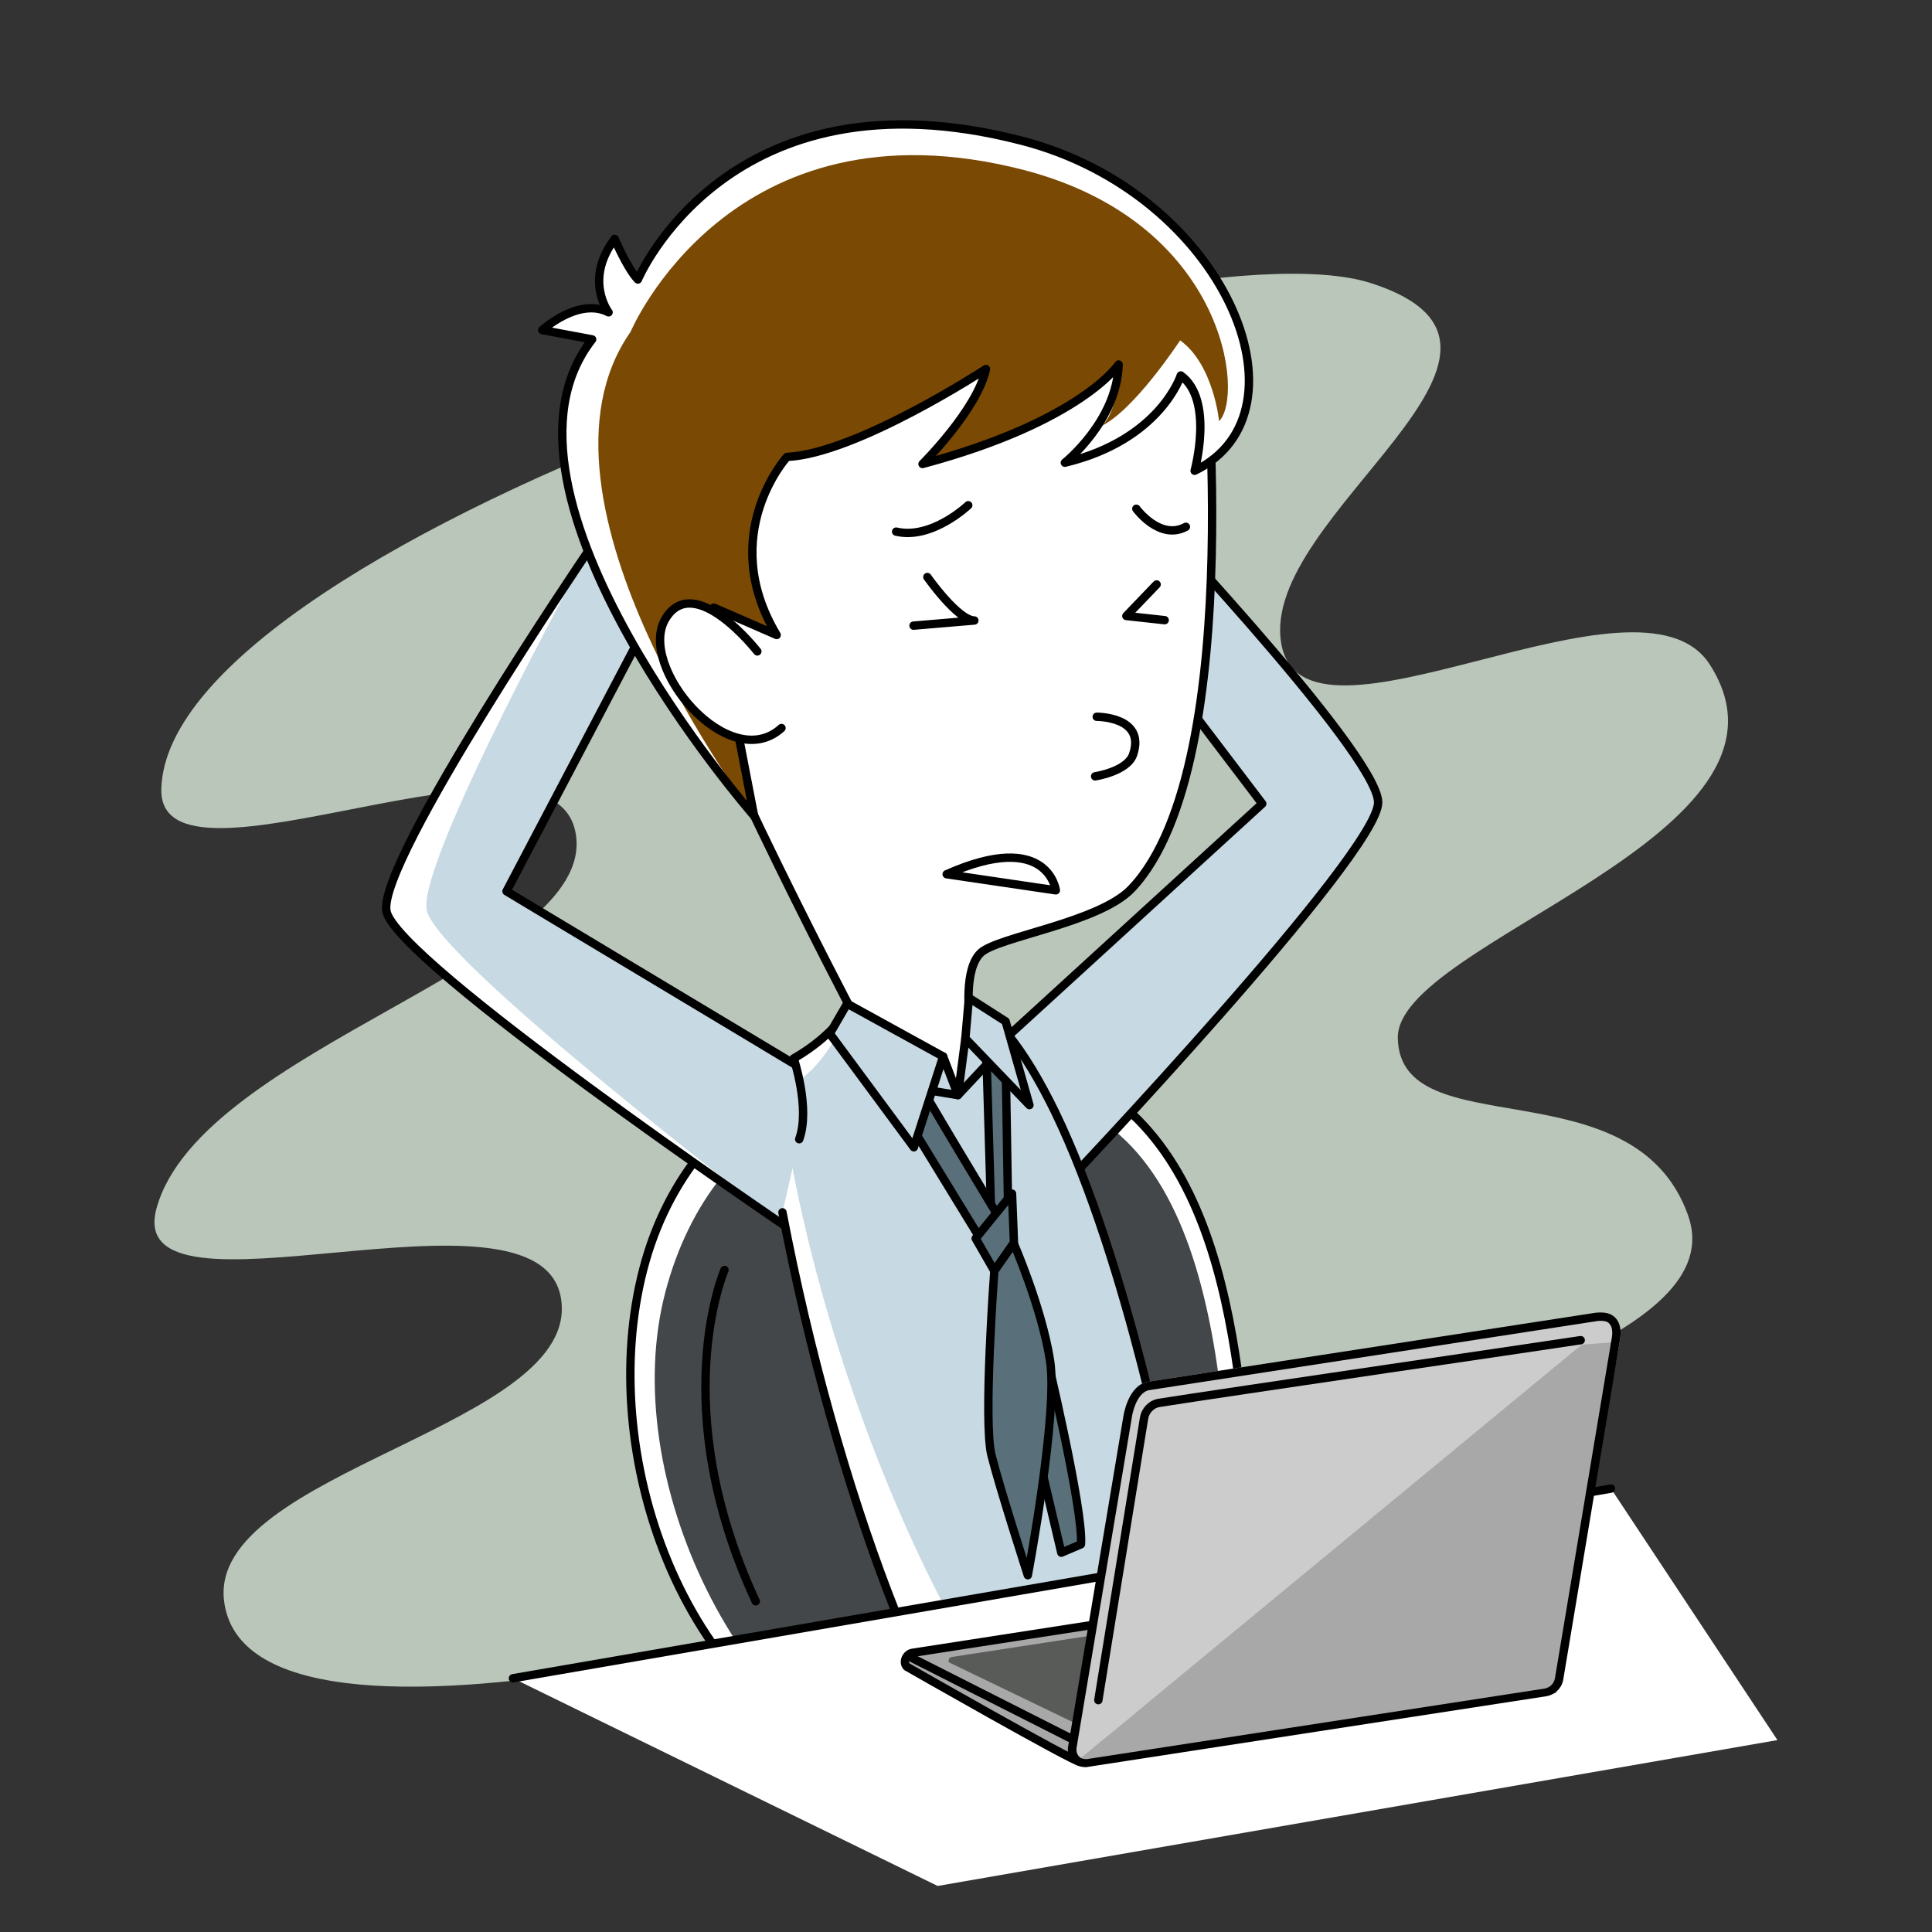 <?xml version="1.0" encoding="utf-8"?>
<!-- Generator: Adobe Illustrator 24.0.3, SVG Export Plug-In . SVG Version: 6.00 Build 0)  -->
<svg version="1.1" xmlns="http://www.w3.org/2000/svg" xmlns:xlink="http://www.w3.org/1999/xlink" x="0px" y="0px"
	 viewBox="0 0 600 600" style="enable-background:new 0 0 600 600;" xml:space="preserve">
<rect x="0" y="0" width="600" height="600" fill="#333333" stroke="none"/>
<style type="text/css">
	.st0{clip-path:url(#SVGID_2_);fill:#E5F4F7;}
	.st1{clip-path:url(#SVGID_2_);}
	.st2{fill:#C3C3C3;}
	.st3{fill:#FFFFFF;}
	.st4{fill:#59B9CE;stroke:#59B9CE;stroke-width:2.272;stroke-linecap:round;stroke-linejoin:round;stroke-miterlimit:10;}
	.st5{fill:#D9748C;}
	.st6{clip-path:url(#SVGID_4_);}
	.st7{fill:#FFFFFF;stroke:#000000;stroke-width:2.418;stroke-linecap:round;stroke-linejoin:round;stroke-miterlimit:10;}
	.st8{fill:#FFFFFF;stroke:#000000;stroke-width:4.835;stroke-linecap:round;stroke-linejoin:round;stroke-miterlimit:10;}
	.st9{fill:#000066;stroke:#000000;stroke-width:2.418;stroke-linecap:round;stroke-linejoin:round;stroke-miterlimit:10;}
	.st10{fill:none;stroke:#000000;stroke-width:2.418;stroke-linecap:round;stroke-linejoin:round;stroke-miterlimit:10;}
	.st11{fill:#FFCC00;stroke:#000000;stroke-width:2.418;stroke-linecap:round;stroke-linejoin:round;stroke-miterlimit:10;}
	.st12{fill:none;stroke:#FFFFFF;stroke-width:2.418;stroke-linecap:round;stroke-linejoin:round;stroke-miterlimit:10;}
	.st13{clip-path:url(#SVGID_6_);fill:#E5F4F7;}
	.st14{clip-path:url(#SVGID_6_);}
	.st15{fill:#59B9CE;stroke:#59B9CE;stroke-width:1.704;stroke-linecap:round;stroke-linejoin:round;stroke-miterlimit:10;}
	.st16{clip-path:url(#SVGID_8_);}
	.st17{fill:#FFFFFF;stroke:#000000;stroke-width:1.813;stroke-linecap:round;stroke-linejoin:round;stroke-miterlimit:10;}
	.st18{fill:#FFFFFF;stroke:#000000;stroke-width:3.627;stroke-linecap:round;stroke-linejoin:round;stroke-miterlimit:10;}
	.st19{fill:#000066;stroke:#000000;stroke-width:1.813;stroke-linecap:round;stroke-linejoin:round;stroke-miterlimit:10;}
	.st20{fill:none;stroke:#000000;stroke-width:1.813;stroke-linecap:round;stroke-linejoin:round;stroke-miterlimit:10;}
	.st21{fill:#FFCC00;stroke:#000000;stroke-width:1.813;stroke-linecap:round;stroke-linejoin:round;stroke-miterlimit:10;}
	.st22{fill:none;stroke:#FFFFFF;stroke-width:1.813;stroke-linecap:round;stroke-linejoin:round;stroke-miterlimit:10;}
	.st23{fill:#BAC6BA;}
	.st24{fill:#434749;}
	.st25{fill:none;stroke:#000000;stroke-width:2.599;stroke-linecap:round;stroke-linejoin:round;}
	.st26{fill:#C7D9E2;}
	.st27{fill:#C7D9E2;stroke:#000000;stroke-width:2.599;stroke-linecap:round;stroke-linejoin:round;stroke-miterlimit:10;}
	.st28{fill:none;stroke:#000000;stroke-width:2.599;stroke-linecap:round;stroke-linejoin:round;stroke-miterlimit:10;}
	.st29{fill:#FFFFFF;stroke:#000000;stroke-width:2.599;stroke-linecap:round;stroke-linejoin:round;}
	.st30{fill:#596F7A;stroke:#000000;stroke-width:2.599;stroke-linecap:round;stroke-linejoin:round;}
	.st31{fill:#FFFFFF;stroke:#000000;stroke-width:2.599;stroke-linecap:round;stroke-linejoin:round;stroke-miterlimit:10;}
	.st32{fill:#7A4903;}
	.st33{fill:#A8A8A8;stroke:#000000;stroke-width:2.599;stroke-linecap:round;stroke-linejoin:round;stroke-miterlimit:10;}
	.st34{fill:#595B59;}
	.st35{fill:#808080;stroke:#000000;stroke-width:2.599;stroke-linecap:round;stroke-linejoin:round;stroke-miterlimit:10;}
	.st36{fill:#CCCCCC;}
	.st37{fill:#A8A8A8;}
	.st38{clip-path:url(#SVGID_12_);}
	.st39{fill:#BA653F;stroke:#000000;stroke-width:1.633;stroke-linecap:round;stroke-linejoin:round;}
	.st40{fill:#8EC19D;}
	.st41{fill:none;stroke:#000000;stroke-width:1.633;stroke-linecap:round;stroke-linejoin:round;}
	.st42{fill:#B26E00;}
	.st43{fill:#FFFFFF;stroke:#000000;stroke-width:1.633;stroke-linecap:round;stroke-linejoin:round;}
	.st44{fill:#D7EAF4;stroke:#000000;stroke-width:1.633;stroke-linecap:round;stroke-linejoin:round;}
	.st45{fill:#F9CDE4;}
	.st46{fill:#596F7A;}
	.st47{fill:#999999;stroke:#000000;stroke-width:1.633;stroke-miterlimit:10;}
	.st48{fill:#FFFFFF;stroke:#000000;stroke-width:1.633;stroke-linecap:round;stroke-linejoin:round;stroke-miterlimit:10;}
	.st49{fill:none;stroke:#000000;stroke-width:1.633;stroke-linecap:round;stroke-linejoin:round;stroke-miterlimit:10;}
	.st50{fill:#826733;}
	.st51{fill:#826733;stroke:#000000;stroke-width:1.633;stroke-linecap:round;stroke-linejoin:round;stroke-miterlimit:10;}
	.st52{fill:#CEB56E;stroke:#000000;stroke-width:1.633;stroke-linecap:round;stroke-linejoin:round;stroke-miterlimit:10;}
	.st53{fill:#5E5E60;stroke:#000000;stroke-width:1.633;stroke-linecap:round;stroke-linejoin:round;stroke-miterlimit:10;}
	.st54{fill:#5E5E60;}
	.st55{fill:#6D4D07;stroke:#000000;stroke-width:1.633;stroke-linecap:round;stroke-linejoin:round;stroke-miterlimit:10;}
	.st56{fill:#D18307;}
	.st57{fill:#5D5F60;}
	.st58{fill:#3B3D3D;}
	.st59{fill:none;stroke:#FFFFFF;stroke-width:1.633;stroke-linecap:round;stroke-linejoin:round;}
	.st60{fill:#FFE2CF;}
	.st61{fill:#FF0303;}
	.st62{fill:#8ABA98;}
	.st63{fill:#040000;}
	.st64{fill:#AB6D21;}
	.st65{fill:#989898;}
	.st66{fill:none;}
	.st67{fill:#FBF1F3;}
</style>
<g id="レイヤー_1">
</g>
<g id="レイヤー_2">
	<g>
		<path class="st23" d="M50.1,245c-1,37,121.9-26,128.7,13.9c6.8,39.9-116.5,66.3-130.2,116.4c-10.7,39.2,118.8-12.1,125.6,27.8
			c6.8,39.9-109.8,53.7-104.6,94.2c7.6,59.8,213.8,4.3,294.7-28.4s173.6-53.5,159.9-91.6c-16.9-47.1-89.4-20.8-90.1-54.9
			c-0.6-30,131-62.9,96.9-116c-21.9-34.2-126.3,33.3-133.1-6.6C391,159.9,489.3,108.6,426,88C359.8,66.4,52.2,166.5,50.1,245z"/>
		<path class="st3" d="M389.5,477.5c5.4,58.6-65.3,89.3-121.4,69.9s-83.2-96.2-68.3-153.3c14.9-57.1,71.6-82,127.6-62.7
			S385,428.3,389.5,477.5z"/>
		<path class="st24" d="M384.6,509.2c5.4,58.6-43,67.6-99.1,48.3c-56.1-19.3-93.8-99-78.9-156.1c14.9-57.1,66.9-78.9,122.9-59.6
			S380.1,460,384.6,509.2z"/>
		<path class="st25" d="M225,394.4c0,0-18.4,42.3,9.7,102.9"/>
		<path class="st25" d="M389.5,477.5c5.4,58.6-65.3,89.3-121.4,69.9s-83.2-96.2-68.3-153.3c14.9-57.1,71.6-82,127.6-62.7
			S385,428.3,389.5,477.5z"/>
		<path class="st3" d="M182.3,171.7c0,0-64.9,95.6-62.3,111.2c2.6,15.6,123.9,97.9,123.9,97.9s11.3-17.3,8.7-46.8l-95.3-57.2
			l49.3-93.8L182.3,171.7z"/>
		<path class="st26" d="M182.3,171.7c0,0-52.4,95.2-49.8,110.8c2.6,15.6,111.3,98.3,111.3,98.3s11.3-17.3,8.7-46.8l-95.3-57.2
			l49.3-93.8L182.3,171.7z"/>
		<path class="st25" d="M182.3,171.7c0,0-64.9,95.6-62.3,111.2c2.6,15.6,123.9,97.9,123.9,97.9s11.3-17.3,8.7-46.8l-95.3-57.2
			l49.3-93.8L182.3,171.7z"/>
		<path class="st27" d="M349.4,151.2c0,0,78.2,82.2,78.6,97.9s-98.2,119.7-98.2,119.7s-14.2-17.5-17-46.8l79.2-72.4l-63.2-83.2
			L349.4,151.2z"/>
		<path class="st3" d="M243,376.5c16.7,87.4,47.9,166.7,66.8,178c0,0,41.5-35.2,90.5-32.7c0,0,16.3,2.5,23.9,6.3
			s57.8,11.3,57.8,11.3s0-10.1,5-12.6l-122.6-59.4c0,0-13.9-74.9-36.8-122.2c-4.6-9.4-9.5-17.7-14.7-24.1
			c-3.8-4.6-7.7-8.2-11.8-10.6l-37.3,2.6c0,0-5.2,8.7-17.3,15.6c0,0,5.2,15.6,1.7,25.1"/>
		<path class="st26" d="M246,362.2c16.7,87.4,59.1,168,78,179.4c0,0,27.2-22.2,76.2-19.7c0,0,16.3,2.5,23.9,6.3s57.8,11.3,57.8,11.3
			s0-10.1,5-12.6l-122.6-59.4c0,0-13.9-74.9-36.8-122.2c-4.6-9.4-9.5-17.7-14.7-24.1c-3.8-4.6-7.7-8.2-11.8-10.6l-37.3,2.6
			c0,0-5.6,16.9-17.8,23.8c0,0,4.3,8.7,0.9,18.2"/>
		<path class="st28" d="M243,376.5c16.7,87.4,47.9,166.7,66.8,178c0,0,41.5-35.2,90.5-32.7c0,0,16.3,2.5,23.9,6.3
			s57.8,11.3,57.8,11.3s0-10.1,5-12.6l-122.6-59.4c0,0-13.9-74.9-36.8-122.2c-4.6-9.4-9.5-17.7-14.7-24.1
			c-3.8-4.6-7.7-8.2-11.8-10.6l-37.3,2.6c0,0-5.2,8.7-17.3,15.6c0,0,5.2,15.6,1.7,25.1"/>
		<path class="st29" d="M206.5,183c1.2,22.9,58.8,132.4,58.8,132.4c15.7,14.5,28.1,26.7,33.2,22.9c3.5-2.6,2.6-22.5,2.6-22.5
			s-1.9-14.9,3.5-19.9c5.3-5,36.7-9.3,46.8-19.9c36.9-38.9,22.1-177.5,22.1-177.5L272,76.9L206.5,183"/>
		<polygon class="st27" points="299.8,322.5 297.5,340.1 306.4,330.6 306.2,320.2 		"/>
		<polygon class="st27" points="292.9,328.1 297.5,340.1 287.1,338.4 		"/>
		<polygon class="st30" points="306.2,322.8 307.9,379.9 313.1,377.3 312.3,328 		"/>
		<path class="st30" d="M283.7,333.2c0.9,2.6,27.7,46.8,27.7,46.8l-6.1,6.1L275,336.6L283.7,333.2z"/>
		<polygon class="st27" points="263.1,311.7 292.9,328.1 283.8,356.3 257.7,321 		"/>
		<polygon class="st27" points="300.9,309.9 299.8,322.5 319.7,343.2 312.3,317.2 		"/>
		<polygon class="st30" points="314.9,386 308.8,394.7 303,384.6 314.3,370.7 		"/>
		<path class="st30" d="M324.6,419.2c0,0,12,50,11.1,60.4l-6.1,2.6l-13.9-58.9L324.6,419.2z"/>
		<path class="st30" d="M308.8,394.7c0,0-3.5,46.8-0.9,57.2c2.6,10.4,11.3,37.3,11.3,37.3s9.5-50.3,6.9-66.7
			c-2.6-16.5-11.3-36.4-11.3-36.4L308.8,394.7z"/>
		<polygon class="st3" points="552,540.4 291.2,585.7 159.3,521.2 500.3,462.3 		"/>
		<path class="st31" d="M340.6,222.6c0,0,15.3-0.1,11.3,11.7c-1.8,5.3-11.8,6.8-11.8,6.8"/>
		<path class="st31" d="M288,179.2c0,0,9.4,13.4,14.6,13.5l-18.9,1.6"/>
		<polyline class="st31" points="359.2,181.5 349.8,191.3 361.7,192.6 		"/>
		<path class="st31" d="M300.7,156.9c0,0-11.3,10.8-22.4,8.2"/>
		<path class="st31" d="M352.9,158c0,0,7.3,10,15.4,5.6"/>
		<path class="st25" d="M327.9,276.5c0,0-2.4-19-33.9-5L327.9,276.5z"/>
		<g>
			<defs>
				<path id="SVGID_9_" d="M257.8,124.1c0,0,136.3,19.7,136.1,13.3S338,26.7,240.2,79.1c0,0-57.8,29.5-29.3,118.4l29.8,12.7
					C240.7,210.2,239,143.7,257.8,124.1z"/>
			</defs>
			<clipPath id="SVGID_2_">
				<use xlink:href="#SVGID_9_"  style="overflow:visible;"/>
			</clipPath>
		</g>
		<path class="st3" d="M371,146.2c0,0,6.1-22.1-4.3-29.6c0,0-6.3,20-36,27.1c0,0,16.2-12.9,16.7-30.5c0,0-11.6,17.7-60.9,30.9
			c0,0,17-16.9,19.7-29.5c0,0-40.2,26.3-61.8,27.3c0,0-21.9,24.1-3.2,55.3l-19.5-8.5l12.5,64.7c0,0-87.7-100.3-50.3-148l-15.5-2.9
			c0,0,11.3-10.3,20.6-5.5c0,0-7.7-10.1,1.9-22.8c0,0,3.9,9.2,7.2,12.6c0,0,28-66.7,119.2-43.1C380.4,60,408.5,128.1,371,146.2z"/>
		<path class="st32" d="M378.6,130.8c0,0-1.7-17.6-12.1-25.1c0,0-14.7,22.5-25.1,26.9c0,0,5.6-1.8,6.1-19.4c0,0-11.6,17.7-60.9,30.9
			c0,0,17-16.9,19.7-29.5c0,0-40.2,26.3-61.8,27.3c0,0-21.9,24.1-3.2,55.3l-19.5-8.5l12.5,64.7c0,0-74.9-98.3-38.5-150.3
			c0,0,31-73.8,122.2-50.3C380.9,69.2,386.4,123,378.6,130.8z"/>
		<line class="st29" x1="159.3" y1="521.2" x2="500.3" y2="462.3"/>
		<g>
			<path class="st33" d="M481.2,512.5l0,8.6c0,1.7-1.3,3.3-2.9,3.5l-142.8,22.6c-1.6,0.3-53.9-29.6-53.9-29.6
				c-1.3-1.4-0.2-4,1.8-4.3L415,492.9"/>
			<g>
				<path class="st34" d="M415.6,526.7l-75.2,11.6l-45.2-21.8c-1-0.2-0.7-1.7,0.3-1.9l69.7-10.7L415.6,526.7z"/>
			</g>
			<line class="st35" x1="333" y1="540.1" x2="283.4" y2="515"/>
		</g>
		<g>
			<g>
				<path class="st36" d="M336.9,547.7l146.6-22.6l19.6-108.9c0.9-5.2-2.8-9.2-7.7-8.5l-138.8,21.4c-4.8,0.7-5.7,6.5-7.7,10.6
					l-16.7,102.9C331.8,545.7,334,548.2,336.9,547.7z"/>
			</g>
			<g>
				<polygon class="st37" points="334.4,547 483.3,525.8 501.6,416.8 491.2,417.6 355.5,529.6 347.2,536.5 341.3,541.3 				"/>
			</g>
			<g>
				<path d="M497.2,410.2c1.9,0,2.5,0.7,2.7,1c0.8,0.9,1,2.6,0.6,4.6l-17.6,105.4c-0.3,1.7-1.6,2.9-3.2,3.2l-142.1,21.9
					c-0.2,0-0.4,0-0.5,0c-1.5,0-2.6-1-2.8-2.6c0-0.2,0-0.5,0-0.7l17.2-102.8c0,0,0,0,0-0.1c0-0.1,1.2-7.7,5.5-8.4l138.8-21.4
					C496.3,410.2,496.8,410.2,497.2,410.2 M497.2,407.6c-0.6,0-1.2,0-1.8,0.1l-138.8,21.4c-6.3,1-7.7,10.6-7.7,10.6l-17.2,102.8
					c-0.1,0.5-0.1,1.1,0,1.6l0,0c0.4,2.8,2.6,4.7,5.4,4.7c0.3,0,0.6,0,0.9-0.1l142.1-21.9c2.8-0.4,5-2.6,5.4-5.3l17.6-105.4
					C503.9,411.6,502.3,407.6,497.2,407.6L497.2,407.6z"/>
			</g>
			<path class="st28" d="M490.9,416.2c-4.2,0.7-111.6,16.4-131.1,19.5c-2.2,0.4-4.1,2.3-4.5,4.7L341.1,528"/>
		</g>
		<path class="st28" d="M371,146.2c0,0,6.1-22.1-4.3-29.6c0,0-6.3,20-36,27.1c0,0,16.2-12.9,16.7-30.5c0,0-11.6,17.7-60.9,30.9
			c0,0,17-16.9,19.7-29.5c0,0-40.2,26.3-61.8,27.3c0,0-21.9,24.1-3.2,55.3l-19.5-8.5l12.5,64.7c0,0-87.7-100.3-50.3-148l-15.5-2.9
			c0,0,11.3-10.3,20.6-5.5c0,0-7.7-10.1,1.9-22.8c0,0,3.9,9.2,7.2,12.6c0,0,28-66.7,119.2-43.1C380.4,60,408.5,128.1,371,146.2z"/>
		<path class="st31" d="M235.2,202.3c0,0-19.5-25-28.5-10.2c-9,14.8,19.7,48.8,36,34"/>
	</g>
</g>
<g id="tex">
</g>
<g id="レイヤー_4">
</g>
</svg>
